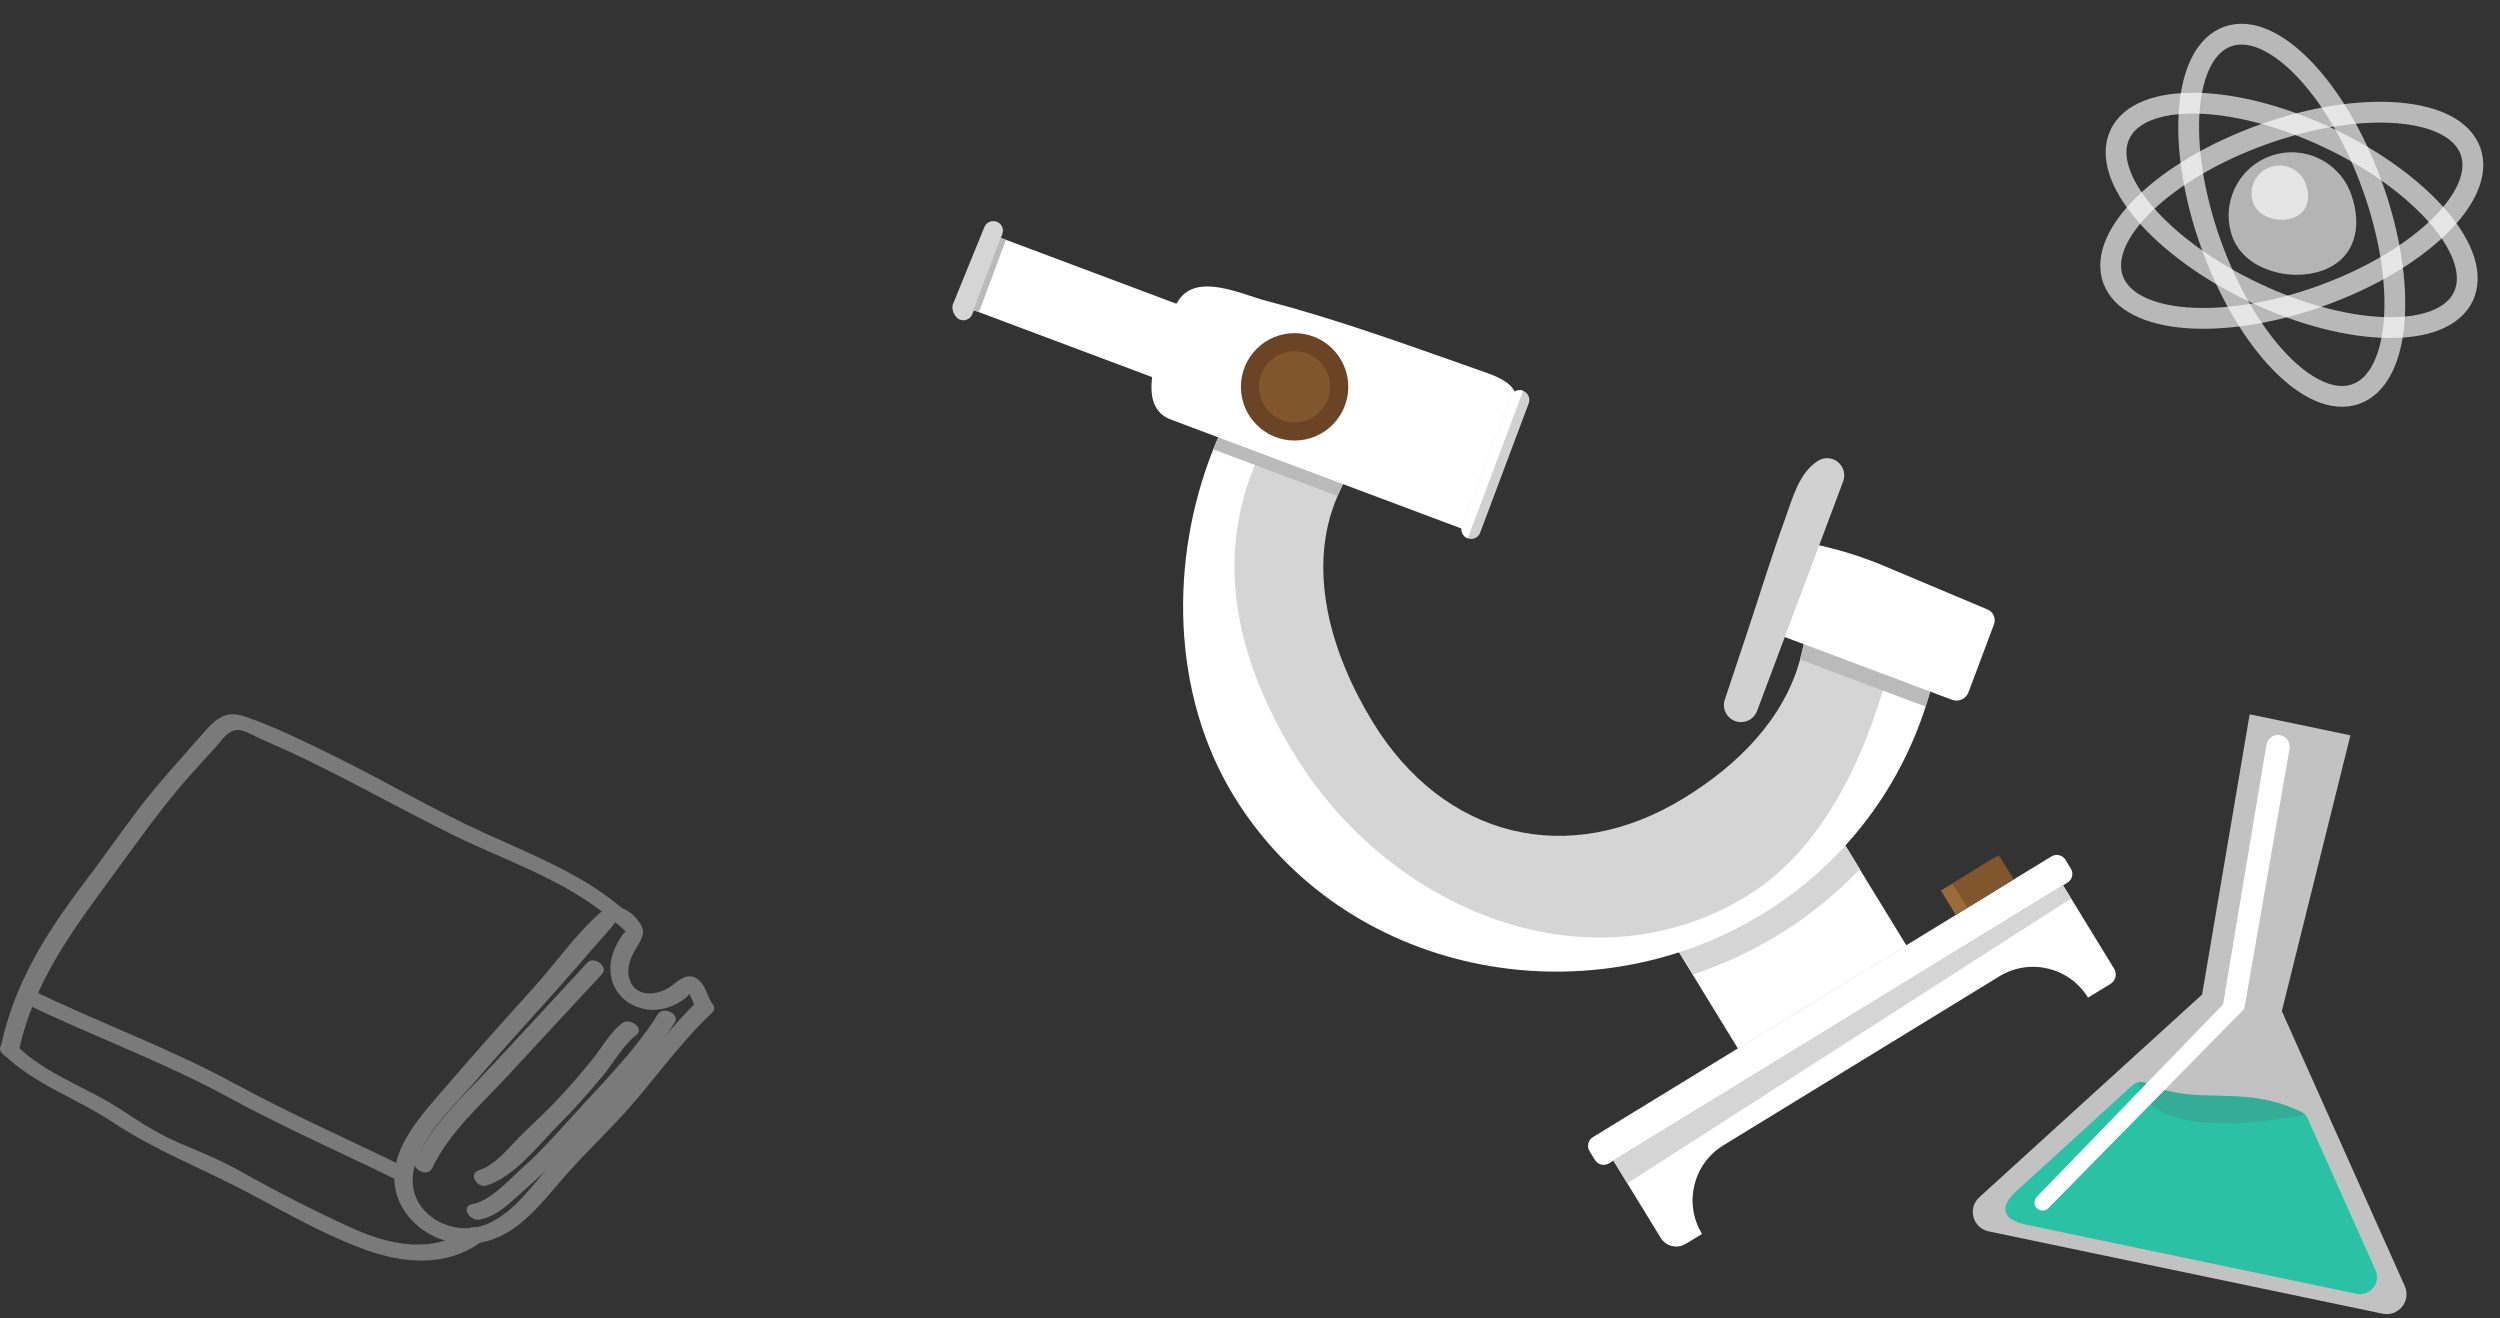 <svg width="294" height="155" viewBox="0 0 294 155" fill="none" xmlns="http://www.w3.org/2000/svg">
<rect x="0" y="0" width="294" height="155" fill="#333333" stroke="none"/>
<path d="M215.772 97.43L195.962 109.557L204.385 123.317L224.196 111.19L215.772 97.43Z" fill="white"/>
<path d="M195.964 109.523L199.072 114.596C202.521 113.467 205.889 111.917 209.119 109.945C212.69 107.762 215.912 105.157 218.728 102.211L215.782 97.398L195.964 109.523Z" fill="#D5D5D5"/>
<path d="M189.22 136.808L243.132 103.802C243.701 103.453 243.879 102.714 243.53 102.146L242.897 101.115C242.548 100.547 241.81 100.369 241.242 100.718L187.329 133.724C186.761 134.073 186.582 134.812 186.931 135.38L187.564 136.41C187.913 136.978 188.652 137.157 189.22 136.808Z" fill="white"/>
<path d="M189.739 136.491L195.299 145.572C195.915 146.578 197.238 146.895 198.244 146.278L200.16 145.109C197.977 141.539 199.097 136.88 202.668 134.689L235.13 114.814C238.701 112.631 243.36 113.75 245.551 117.321L248.196 115.706C248.805 115.333 249 114.538 248.627 113.929L242.621 104.117L189.739 136.491Z" fill="white"/>
<path d="M145.094 93.608C157.925 114.563 186.33 120.3 207.285 107.469C216.529 101.813 223.232 93.137 226.454 83.106C227.623 79.478 228.329 75.656 228.524 71.744C228.548 71.436 228.564 71.127 228.572 70.819L225.837 70.738L216.805 70.454C216.796 70.608 216.796 70.754 216.788 70.908C216.667 73.676 216.204 76.386 215.417 78.967C213.12 86.58 208.113 93.178 201.149 97.439C185.73 106.885 165.497 102.016 156.051 86.588C150.556 77.612 149.785 66.534 153.697 56.982C154.411 55.237 155.271 53.549 156.294 51.934C156.375 51.788 156.464 51.65 156.562 51.504L146.709 45.076C145.094 47.551 143.747 50.157 142.676 52.851C137.531 65.747 137.701 81.524 145.094 93.608Z" fill="white"/>
<path d="M152.244 88.756C163.557 107.227 186.979 116.666 205.459 105.36C213.826 100.239 218.679 90.371 221.422 81.208C222.396 77.97 222.956 74.578 223.07 71.096L216.804 70.901L212.706 70.771C212.633 73.101 212.292 75.373 211.691 77.556C209.776 84.576 204.363 89.981 198 93.877C184.407 102.203 169.766 98.519 161.439 84.917C156.489 76.826 153.591 66.876 157.3 58.33C157.933 56.861 158.696 55.433 159.589 54.069L156.31 51.927L150.905 48.397C149.59 50.401 148.487 52.511 147.578 54.678C142.765 66.194 145.614 77.929 152.244 88.756Z" fill="#D5D5D5"/>
<path d="M211.676 77.555L212.414 77.831L215.417 78.959L221.415 81.207L226.454 83.098C227.623 79.47 228.329 75.648 228.524 71.736L225.838 70.722L216.805 70.438C216.797 70.592 216.797 70.738 216.789 70.892L212.69 70.762C212.617 73.108 212.276 75.372 211.676 77.555Z" fill="#BABABA"/>
<path d="M142.685 52.843L147.57 54.677L153.698 56.974L157.285 58.329C157.918 56.86 158.681 55.432 159.573 54.069L156.295 51.926C156.376 51.78 156.465 51.642 156.562 51.496L146.71 45.068C145.103 47.544 143.756 50.149 142.685 52.843Z" fill="#BABABA"/>
<path d="M207.375 73.976L208.876 74.544L212.65 75.948L229.555 82.294C230.334 82.586 231.203 82.189 231.495 81.409L234.489 73.432C234.749 72.734 234.416 71.955 233.727 71.671L221.634 66.582C218.81 65.389 215.864 64.496 212.861 63.904L211.36 63.336L207.375 73.976Z" fill="white"/>
<path d="M114.515 36.482L115.123 36.709L139.056 45.685L142.246 37.18L141.15 36.774L118.305 28.204L117.696 27.977L116.698 30.655L114.515 36.482Z" fill="white"/>
<path d="M112.884 37.594C113.225 37.724 113.59 37.675 113.882 37.497C114.093 37.367 114.263 37.172 114.353 36.929L117.875 27.531C118.094 26.938 117.802 26.289 117.209 26.07C116.869 25.948 116.512 25.989 116.219 26.167C116.008 26.297 115.838 26.492 115.749 26.735L112.056 35.8C111.837 36.385 112.291 37.375 112.884 37.594Z" fill="#D5D5D5"/>
<path d="M114.515 36.482L115.123 36.709L118.305 28.204L117.696 27.977L116.698 30.655L114.515 36.482Z" fill="#BABABA"/>
<path d="M137.685 49.338C137.693 49.338 172.899 62.543 172.899 62.543C172.899 62.543 175.861 54.646 176.064 54.102C176.754 52.26 177.517 50.426 178.142 48.567C179.173 45.483 176.795 44.534 174.352 43.674C164.824 40.314 156.936 37.465 148.95 35.388C146.02 34.625 140.85 32.06 138.643 35.25C137.547 36.84 137.085 38.78 136.46 40.582C135.559 43.17 134.155 48.016 137.685 49.338Z" fill="white"/>
<path d="M172.607 63.305C172.948 63.435 173.313 63.386 173.597 63.216C173.808 63.086 173.979 62.883 174.068 62.64L179.782 47.423C180.001 46.839 179.7 46.181 179.116 45.962C178.775 45.832 178.41 45.881 178.118 46.059C177.907 46.189 177.736 46.384 177.647 46.627L171.942 61.844C171.723 62.437 172.023 63.086 172.607 63.305Z" fill="#D1D1D1"/>
<path d="M204.039 84.795C204.639 85.014 205.289 84.933 205.8 84.625C206.165 84.397 206.465 84.048 206.628 83.618L216.756 56.609C217.146 55.571 216.618 54.41 215.579 54.012C214.979 53.785 214.329 53.866 213.818 54.183C211.53 55.587 210.759 58.752 209.898 61.105C208.291 65.48 206.952 69.951 205.475 74.366C204.607 76.98 203.73 79.585 202.862 82.198C202.464 83.245 203 84.406 204.039 84.795Z" fill="#D1D1D1"/>
<path d="M152.244 51.806C155.731 51.806 158.558 48.979 158.558 45.492C158.558 42.005 155.731 39.178 152.244 39.178C148.757 39.178 145.93 42.005 145.93 45.492C145.93 48.979 148.757 51.806 152.244 51.806Z" fill="#6B4325"/>
<path d="M152.244 49.678C154.557 49.678 156.432 47.803 156.432 45.49C156.432 43.178 154.557 41.303 152.244 41.303C149.932 41.303 148.057 43.178 148.057 45.49C148.057 47.803 149.932 49.678 152.244 49.678Z" fill="#81552D"/>
<path d="M191.371 139.161L243.562 105.659L242.613 104.117L189.739 136.491L191.371 139.161Z" fill="#D5D5D5"/>
<path d="M229.995 107.579L236.19 103.787L234.449 100.942L228.254 104.735L229.995 107.579Z" fill="#9B6B3A"/>
<path d="M231.356 106.747L236.804 103.412L235.062 100.567L229.615 103.902L231.356 106.747Z" fill="#81552D"/>
<path d="M172.606 63.305L179.115 45.962C178.774 45.832 178.409 45.881 178.117 46.059C177.906 46.189 177.735 46.384 177.646 46.627L171.941 61.844C171.722 62.437 172.022 63.086 172.606 63.305Z" fill="white"/>
<path d="M277.048 46.339C282.292 44.459 283.169 33.523 279.006 21.913C274.843 10.304 267.218 2.416 261.974 4.297C256.73 6.177 255.853 17.113 260.016 28.722C264.178 40.332 271.804 48.219 277.048 46.339Z" stroke="white" stroke-opacity="0.65" stroke-width="2.446" stroke-miterlimit="10"/>
<path d="M289.693 34.865C292.072 29.827 284.959 21.474 273.807 16.208C262.655 10.941 251.686 10.756 249.307 15.793C246.928 20.83 254.041 29.183 265.193 34.45C276.345 39.716 287.314 39.902 289.693 34.865Z" stroke="white" stroke-opacity="0.65" stroke-width="2.446" stroke-miterlimit="10"/>
<path d="M272.916 34.813C284.526 30.65 292.413 23.024 290.533 17.78C288.653 12.536 277.717 11.66 266.107 15.822C254.497 19.985 246.61 27.61 248.49 32.855C250.371 38.099 261.306 38.975 272.916 34.813Z" stroke="white" stroke-opacity="0.65" stroke-width="2.446" stroke-miterlimit="10"/>
<path d="M276.49 22.826C277.872 26.682 276.968 30.432 273.111 31.815C269.255 33.198 263.909 31.692 262.526 27.836C261.143 23.98 263.15 19.732 267.007 18.349C270.859 16.962 275.107 18.97 276.49 22.826Z" fill="white" fill-opacity="0.63"/>
<path d="M271.159 21.64C271.772 23.347 271.369 25.01 269.662 25.623C267.955 26.235 265.584 25.567 264.972 23.861C264.359 22.154 265.249 20.273 266.955 19.66C268.666 19.044 270.547 19.933 271.159 21.64Z" fill="white" fill-opacity="0.65"/>
<g opacity="0.35">
<path d="M0.3 123.88C3.967 127.493 9.01 129.159 13.239 131.966C18.246 135.289 23.769 137.399 29.066 140.197C33.521 142.551 38.157 145.231 42.91 146.951C47.401 148.581 52.418 149.034 56.483 146.118C57.551 145.349 56.057 143.827 55.143 144.479C50.906 147.513 45.799 146.426 41.371 144.407C36.971 142.406 32.552 140.142 28.342 137.779C25.997 136.466 23.588 135.47 21.116 134.429C18.644 133.388 16.48 131.966 14.244 130.499C10.287 127.901 5.37 126.334 1.966 122.975C1.133 122.16 -0.723 122.875 0.3 123.88Z" fill="white"/>
<path d="M2.201 123.691C3.922 115.506 8.503 109.457 13.348 102.848C15.91 99.362 18.4 95.812 21.198 92.507C22.583 90.878 24.059 89.32 25.481 87.727C26.123 87.002 26.857 85.834 27.971 85.843C28.831 85.852 30.189 86.704 30.995 87.048C38.528 90.262 45.582 94.373 52.907 98.013C59.254 101.164 66.38 103.4 71.84 108.054C72.827 108.896 74.212 107.71 73.107 106.768C68.471 102.811 62.613 100.53 57.135 98.04C50.951 95.233 45.102 91.747 39.008 88.768C35.721 87.156 32.353 85.499 28.885 84.286C26.305 83.38 25.182 84.748 23.507 86.667C21.116 89.411 18.654 92.055 16.444 94.952C14.144 97.967 11.98 101.082 9.69 104.106C5.235 109.983 1.613 115.868 0.074 123.184C-0.153 124.28 1.948 124.904 2.201 123.691Z" fill="white"/>
<path d="M3.006 118.032C10.875 121.862 19.096 124.814 26.802 129.015C33.393 132.6 40.338 135.643 47.075 138.957C48.324 139.572 49.094 137.979 47.844 137.363C41.099 134.049 34.163 131.007 27.571 127.421C19.866 123.229 11.644 120.277 3.776 116.438C2.526 115.831 1.757 117.425 3.006 118.032Z" fill="white"/>
<path d="M82.035 117.741C79.029 120.556 76.684 123.934 73.995 127.049C71.197 130.29 68.073 133.224 65.212 136.411C62.885 139 60.576 142.586 57.235 143.962C53.088 145.674 47.764 142.613 48.615 137.814C49.349 133.713 53.315 130.154 55.922 127.13C58.756 123.861 61.636 120.656 64.542 117.442C66.887 114.861 69.124 112.172 71.451 109.582C71.605 109.41 72.573 108.306 72.329 108.405C72.139 108.487 72.284 108.36 72.61 108.659C72.773 108.804 72.954 108.94 73.108 109.093C73.76 109.764 73.633 109.32 73.18 109.981C72.718 110.651 72.329 111.357 72.076 112.127C71.143 114.934 72.438 117.722 75.371 118.564C76.974 119.026 78.722 118.646 80.098 117.741C80.415 117.532 81.574 116.781 80.795 116.482C81.076 116.591 81.565 118.103 81.728 118.374C82.298 119.343 84.38 119.117 83.683 117.931C83.167 117.052 82.914 115.758 82.044 115.151C80.831 114.291 79.899 115.251 78.966 115.939C77.327 117.152 74.511 117.415 73.959 114.879C73.723 113.802 74.113 112.77 74.629 111.828C75.199 110.787 76.059 109.845 75.344 108.704C74.24 106.929 72.266 105.897 70.6 107.328C67.711 109.827 65.375 113.259 62.813 116.084C59.263 120.004 55.75 123.934 52.309 127.945C49.783 130.888 46.225 134.609 46.379 138.783C46.506 142.296 49.322 145.121 52.617 145.972C56.076 146.869 59.137 145.719 61.735 143.419C63.573 141.789 65.085 139.843 66.706 138.004C68.59 135.886 70.627 133.903 72.573 131.838C76.458 127.737 79.627 122.947 83.756 119.081C84.652 118.257 82.859 116.971 82.035 117.741Z" fill="white"/>
<path d="M56.374 143.428C58.484 143.02 59.897 141.517 61.454 140.141C63.772 138.086 65.954 136.021 68.037 133.721C71.885 129.457 76.312 125.12 79.364 120.23C79.97 119.252 77.987 118.274 77.363 119.27C74.556 123.779 70.418 127.8 66.878 131.747C65.13 133.694 63.373 135.614 61.418 137.343C59.743 138.828 57.769 141.182 55.514 141.617C54.138 141.879 55.252 143.636 56.374 143.428Z" fill="white"/>
<path d="M50.797 137.414C52.879 133.077 56.573 129.917 59.779 126.44C63.437 122.465 67.122 118.518 70.789 114.561C71.631 113.655 69.838 112.379 69.069 113.212C65.239 117.34 61.436 121.496 57.587 125.598C54.391 129.003 50.851 132.19 48.805 136.464C48.297 137.505 50.289 138.474 50.797 137.414Z" fill="white"/>
<path d="M57.216 139.418C60.63 138.331 63.373 134.555 65.845 132.12C67.584 130.399 69.177 128.534 70.762 126.669C72.147 125.039 73.18 123.002 74.873 121.671C75.823 120.928 74.031 119.625 73.152 120.322C71.731 121.435 70.88 123.056 69.766 124.451C68.335 126.252 66.787 128.009 65.203 129.675C63.853 131.097 62.386 132.391 61.01 133.786C59.661 135.144 58.24 137 56.347 137.607C55.016 138.041 56.121 139.771 57.216 139.418Z" fill="white"/>
</g>
<path opacity="0.7" d="M280.192 154.489L233.86 144.809C231.996 144.419 231.355 142.079 232.765 140.797L250.18 124.952L258.968 116.955L264.561 84L276.41 86.473L268.343 118.91L273.194 129.755L282.804 151.246C283.579 152.988 282.056 154.879 280.192 154.489Z" fill="white"/>
<path d="M277.132 152.145L238.321 144.036C235.618 143.47 234.726 142.054 237.573 139.666L250.822 127.588C251.025 127.406 251.265 127.294 251.516 127.251C251.794 127.198 252.088 127.24 252.35 127.369C252.398 127.39 252.446 127.417 252.494 127.433C252.526 127.449 252.563 127.459 252.595 127.475C252.75 127.55 252.9 127.609 253.049 127.668C255.694 128.757 258.189 128.806 260.753 128.854C262.906 128.902 265.112 128.944 267.521 129.596C267.687 129.639 267.858 129.687 268.029 129.74L268.045 129.746C268.184 129.789 268.333 129.837 268.477 129.885C268.515 129.895 268.557 129.911 268.6 129.922C268.76 129.981 268.921 130.034 269.081 130.098C269.086 130.093 269.097 130.098 269.097 130.104C269.247 130.157 269.391 130.216 269.54 130.28C269.594 130.296 269.653 130.323 269.706 130.349C269.85 130.414 270 130.472 270.149 130.542C270.16 130.547 270.176 130.552 270.187 130.558C270.352 130.633 270.513 130.707 270.678 130.793C270.694 130.803 270.716 130.809 270.737 130.825C270.855 130.884 270.967 130.964 271.063 131.055C271.186 131.183 271.287 131.322 271.357 131.482L279.359 149.367C280.016 150.863 278.723 152.476 277.132 152.145Z" fill="#2BC1A4"/>
<path opacity="0.2" d="M271.158 131.038C271.158 131.038 271.126 131.043 271.062 131.059C270.122 131.268 262.323 132.897 256.831 131.658C252.05 130.579 251.542 128.111 251.516 127.245C251.793 127.192 252.087 127.234 252.349 127.363C252.397 127.384 252.445 127.411 252.493 127.427C252.525 127.443 252.563 127.453 252.595 127.47C252.75 127.539 252.899 127.603 253.049 127.662C255.693 128.746 258.183 128.8 260.752 128.848C262.905 128.896 265.111 128.939 267.521 129.59C267.686 129.633 267.857 129.681 268.028 129.735L268.044 129.74C268.183 129.783 268.332 129.831 268.477 129.879C268.514 129.889 268.557 129.906 268.6 129.916C268.76 129.975 268.92 130.028 269.08 130.092C269.086 130.087 269.096 130.092 269.096 130.098C269.246 130.151 269.39 130.21 269.54 130.274C269.593 130.29 269.652 130.317 269.705 130.344C269.85 130.408 269.999 130.466 270.149 130.536C270.159 130.541 270.176 130.547 270.186 130.552C270.352 130.627 270.512 130.701 270.678 130.787C270.694 130.798 270.715 130.803 270.736 130.819C270.875 130.894 271.02 130.963 271.158 131.038Z" fill="#606060"/>
<path d="M266.532 87.568L261.436 118.114L239.512 140.764C239.01 141.309 239.287 142.196 240.014 142.345C240.34 142.415 240.676 142.308 240.901 142.068L263.93 118.637L269.246 88.075C269.385 87.333 268.909 86.617 268.172 86.462C267.413 86.307 266.671 86.804 266.532 87.568Z" fill="white"/>
</svg>
